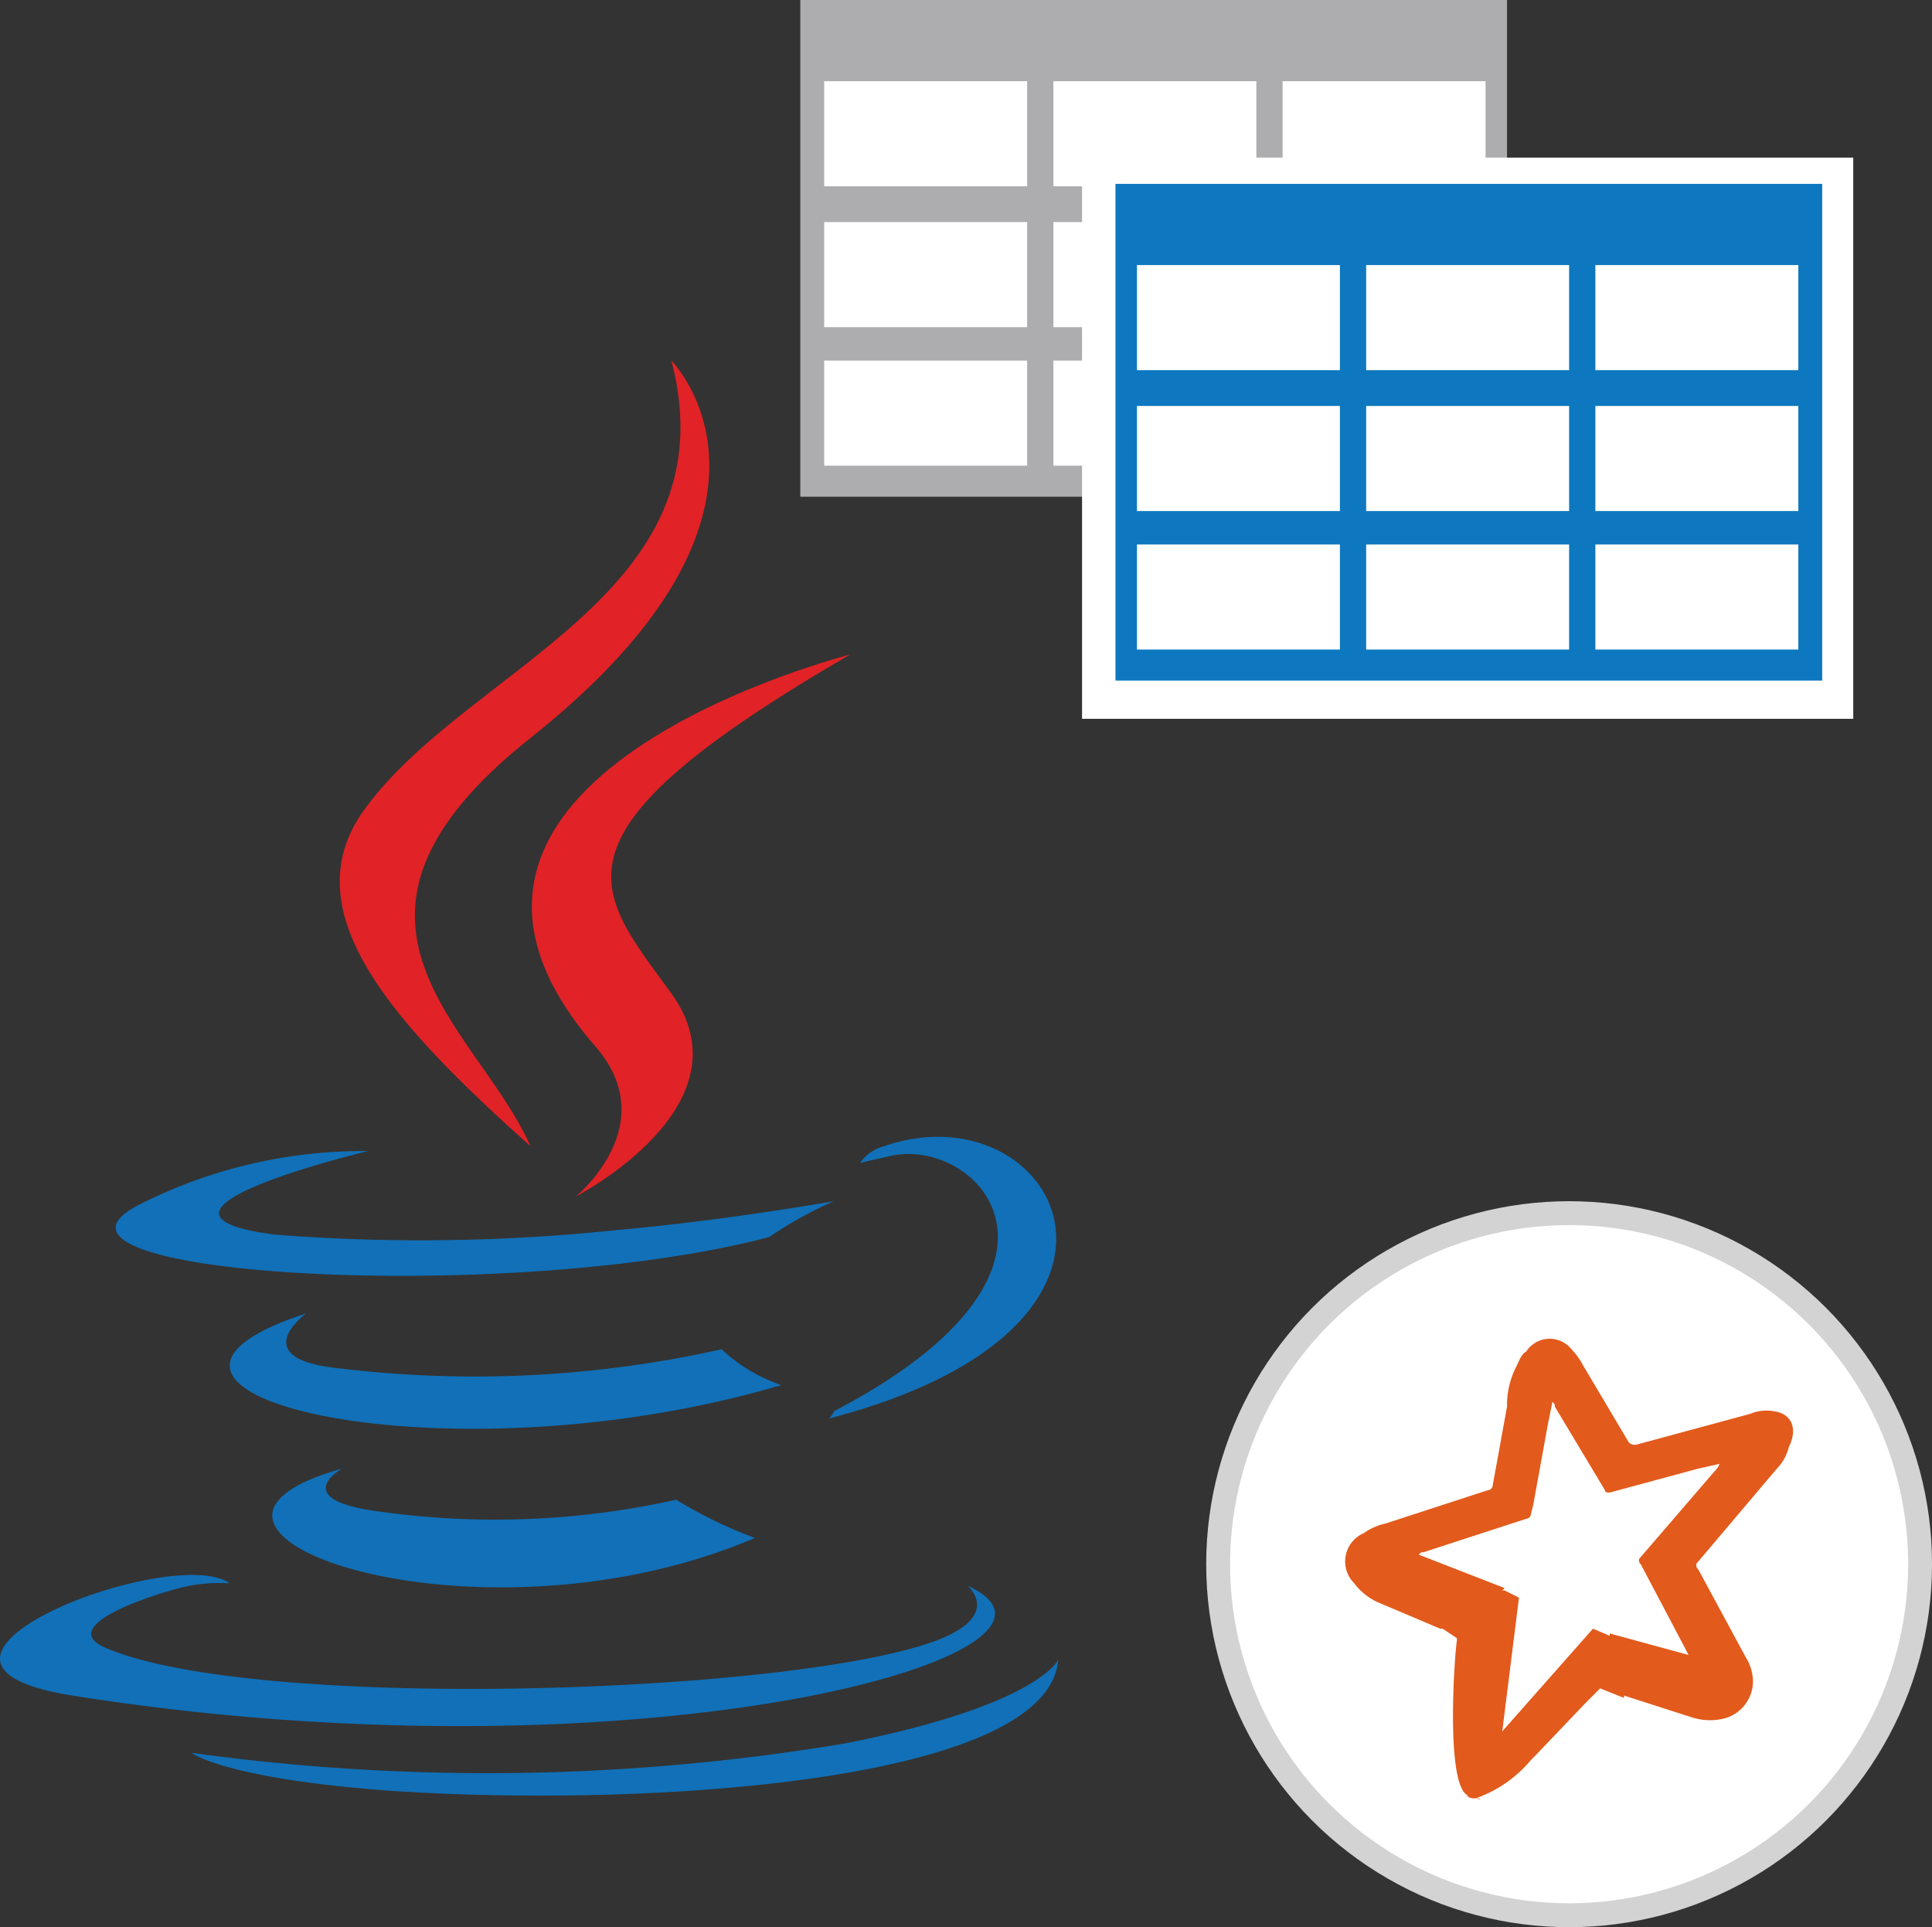 <svg xmlns="http://www.w3.org/2000/svg" width="80.919" height="80.7" viewBox="0 0 80.919 80.7">
  <rect x="0" y="0" width="80.919" height="80.7" fill="#333333" stroke="none"/>
  <g id="Group_7238" data-name="Group 7238" transform="translate(-1699.79 -4533.655)">
    <g id="JDBC" transform="translate(1694.51 4527.355)">
      <path id="path5" d="M19.6,67.8s-2.3,1.3,1.6,1.8a34.876,34.876,0,0,0,12.4-.5,18.751,18.751,0,0,0,3.3,1.6c-11.7,5-26.6-.3-17.3-2.9" fill="#1170b7"/>
      <path id="path7" d="M18.1,61.3s-2.6,1.9,1.4,2.3a47.3,47.3,0,0,0,16-.8A7.046,7.046,0,0,0,38,64.3c-14.2,4.2-30,.3-19.9-3" fill="#1170b7"/>
      <path id="path9" d="M30.2,50.1c2.9,3.3-.8,6.3-.8,6.3s7.4-3.8,4-8.5c-3.2-4.4-5.6-6.6,7.5-14.2.1,0-20.5,5.1-10.7,16.4" fill="#e12226"/>
      <path id="path11" d="M45.8,72.7s1.7,1.4-1.9,2.5c-6.8,2.1-28.2,2.7-34.2.1-2.1-.9,1.9-2.2,3.1-2.5a6.638,6.638,0,0,1,2.1-.2c-2.4-1.7-15.4,3.3-6.6,4.7,24,3.8,43.7-1.8,37.5-4.6" fill="#1170b7"/>
      <path id="path13" d="M20.7,54.5S9.8,57.1,16.8,58a78.7,78.7,0,0,0,14.4-.2c4.5-.4,9-1.2,9-1.2a17.228,17.228,0,0,0-2.7,1.5c-11,2.9-32.4,1.6-26.3-1.4a20.745,20.745,0,0,1,9.5-2.2" fill="#1170b7"/>
      <path id="path15" d="M40.2,65.4c11.3-5.9,6.1-11.5,2.4-10.7-.9.2-1.3.3-1.3.3a1.78,1.78,0,0,1,1-.7C49.5,51.8,55,61.8,40,65.7c0,0,.2-.2.2-.3" fill="#1170b7"/>
      <path id="path17" d="M33.4,21.4s6.2,6.2-5.9,15.8c-9.7,7.7-2.2,12.1,0,17.1-5.7-5.1-9.9-9.7-7.1-13.9,4.2-6.1,15.6-9.1,13-19" fill="#e12226"/>
      <path id="path19" d="M21.8,81.3c10.8.7,27.4-.4,27.8-5.5,0,0-.8,1.9-8.9,3.5a90.683,90.683,0,0,1-27.4.4s1.4,1.1,8.5,1.6" fill="#1170b7"/>
      <g id="Group_6882" data-name="Group 6882">
        <rect id="Rectangle_7693" data-name="Rectangle 7693" width="29.6" height="20.8" transform="translate(38.8 6.3)" fill="#adadb0"/>
        <rect id="Rectangle_7694" data-name="Rectangle 7694" width="8.5" height="4.4" transform="translate(39.8 9.7)" fill="#fff"/>
        <rect id="Rectangle_7695" data-name="Rectangle 7695" width="8.5" height="4.4" transform="translate(39.8 15.6)" fill="#fff"/>
        <rect id="Rectangle_7696" data-name="Rectangle 7696" width="8.5" height="4.4" transform="translate(39.8 21.4)" fill="#fff"/>
        <rect id="Rectangle_7697" data-name="Rectangle 7697" width="8.5" height="4.4" transform="translate(49.4 9.7)" fill="#fff"/>
        <rect id="Rectangle_7698" data-name="Rectangle 7698" width="8.5" height="4.4" transform="translate(49.4 15.6)" fill="#fff"/>
        <rect id="Rectangle_7699" data-name="Rectangle 7699" width="8.5" height="4.4" transform="translate(49.4 21.4)" fill="#fff"/>
        <rect id="Rectangle_7700" data-name="Rectangle 7700" width="8.5" height="4.4" transform="translate(59 9.7)" fill="#fff"/>
        <rect id="Rectangle_7701" data-name="Rectangle 7701" width="8.5" height="4.4" transform="translate(59 15.6)" fill="#fff"/>
        <rect id="Rectangle_7702" data-name="Rectangle 7702" width="8.5" height="4.4" transform="translate(59 21.4)" fill="#fff"/>
      </g>
      <rect id="Rectangle_7703" data-name="Rectangle 7703" width="32.3" height="23.5" transform="translate(50.6 12.9)" fill="#fff"/>
      <g id="Group_6883" data-name="Group 6883">
        <rect id="Rectangle_7704" data-name="Rectangle 7704" width="29.6" height="20.8" transform="translate(52 14)" fill="#0d78bf"/>
        <rect id="Rectangle_7705" data-name="Rectangle 7705" width="8.5" height="4.4" transform="translate(52.9 17.4)" fill="#fff"/>
        <rect id="Rectangle_7706" data-name="Rectangle 7706" width="8.5" height="4.4" transform="translate(52.9 23.3)" fill="#fff"/>
        <rect id="Rectangle_7707" data-name="Rectangle 7707" width="8.5" height="4.4" transform="translate(52.9 29.1)" fill="#fff"/>
        <rect id="Rectangle_7708" data-name="Rectangle 7708" width="8.5" height="4.4" transform="translate(62.5 17.4)" fill="#fff"/>
        <rect id="Rectangle_7709" data-name="Rectangle 7709" width="8.5" height="4.4" transform="translate(62.5 23.3)" fill="#fff"/>
        <rect id="Rectangle_7710" data-name="Rectangle 7710" width="8.5" height="4.4" transform="translate(62.5 29.1)" fill="#fff"/>
        <rect id="Rectangle_7711" data-name="Rectangle 7711" width="8.5" height="4.4" transform="translate(72.1 17.4)" fill="#fff"/>
        <rect id="Rectangle_7712" data-name="Rectangle 7712" width="8.5" height="4.4" transform="translate(72.1 23.3)" fill="#fff"/>
        <rect id="Rectangle_7713" data-name="Rectangle 7713" width="8.5" height="4.4" transform="translate(72.1 29.1)" fill="#fff"/>
      </g>
      <g id="Group_6884" data-name="Group 6884">
        <circle id="Ellipse_2316" data-name="Ellipse 2316" cx="14.7" cy="14.7" r="14.7" transform="translate(56.3 57.1)" fill="#fff" stroke="#d3d3d3" stroke-miterlimit="10" stroke-width="1"/>
        <path id="Path_7272" data-name="Path 7272" d="M79.6,65.4a1.729,1.729,0,0,0-1,.1l-4.8,1.3a.367.367,0,0,1-.3-.1l-1.9-3.2a3.039,3.039,0,0,0-.5-.7,1.17,1.17,0,0,0-1.9.1c-.2.1-.3.4-.4.6a3.533,3.533,0,0,0-.4,1.7l-.6,3.3a.215.215,0,0,1-.2.2l-4.3,1.4a2.471,2.471,0,0,0-.9.4,1.291,1.291,0,0,0-.4,2.1,2.539,2.539,0,0,0,1,.8l2.6,1.1h.1l.6.4V75c-.1.6-.5,6.2.5,6.5h-.1a.584.584,0,0,0,.4.1c.3.1.2,0,0,0A5.277,5.277,0,0,0,69.4,80l.2-.2,2.1-2.2.6-.6,1,.4v-.1l2.8.9a2.462,2.462,0,0,0,1.2.1,1.617,1.617,0,0,0,1.4-1.6,1.929,1.929,0,0,0-.3-1l-2-3.7a.188.188,0,0,1,0-.3l3.3-3.9a1.934,1.934,0,0,0,.5-.9C80.6,66.1,80.3,65.5,79.6,65.4Zm-2.5,2.5L74,71.5a.188.188,0,0,0,0,.3l1.9,3.6.1.2-3.3-.9v.1l.1.4-.1-.4-.7-.3-3.8,4.3.7-5.6-.6-.3h-.1l.1-.1-3.6-1.4c.1-.1.1-.1.2-.1l4.3-1.4a.215.215,0,0,0,.2-.2l.1-.4.6-3.3.2-1c.1.1.1.1.1.2l2.1,3.5c0,.1.1.1.2.1l3.7-1,.9-.2A.769.769,0,0,1,77.1,67.9Z" fill="#e25a1c"/>
      </g>
    </g>
  </g>
</svg>

